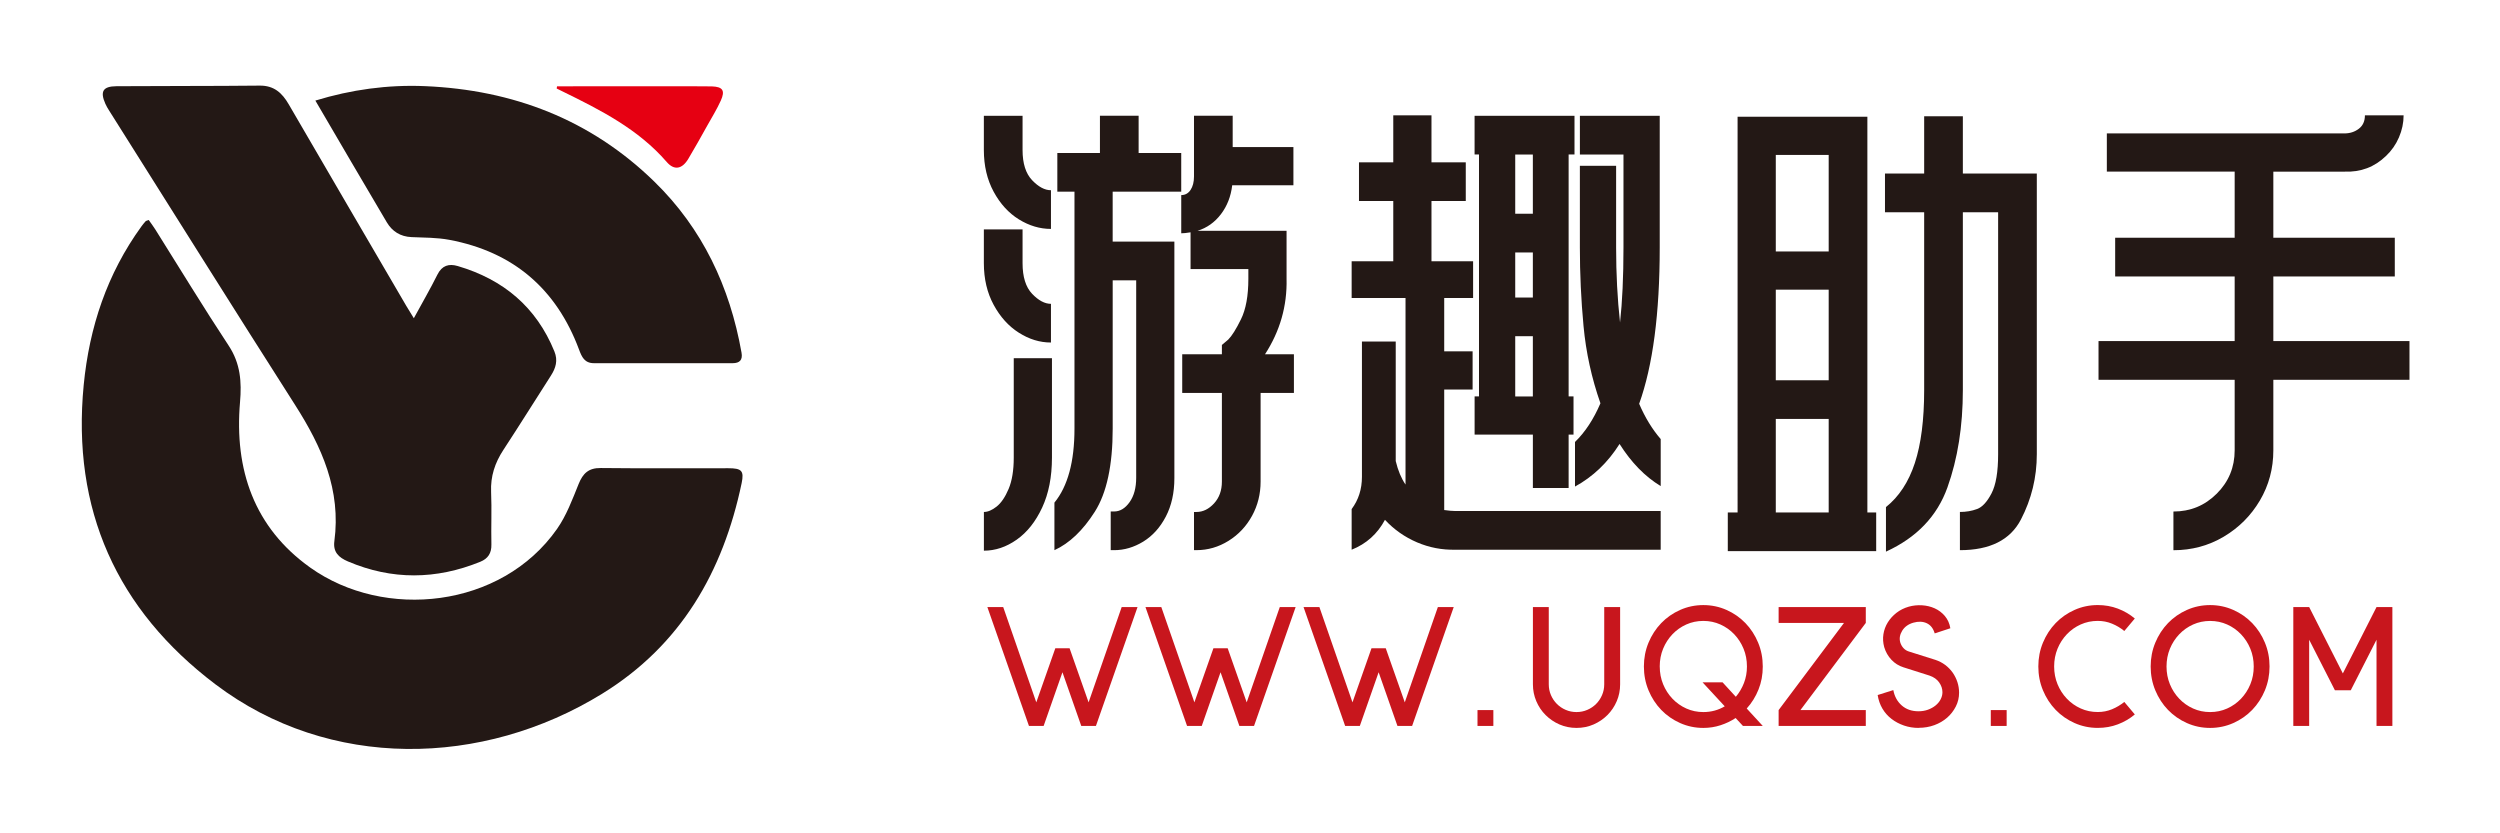 <?xml version="1.0" encoding="UTF-8"?>
<svg id="_图层_1" data-name="图层 1" xmlns="http://www.w3.org/2000/svg" viewBox="0 0 1200 400">
  <defs>
    <style>
      .cls-1 {
        fill: #c8161d;
      }

      .cls-2 {
        fill: none;
      }

      .cls-3 {
        fill: #e60012;
      }

      .cls-4 {
        fill: #231815;
      }
    </style>
  </defs>
  <path class="cls-4" d="m71.39,105.6c1.01,1.44,2.16,2.96,3.17,4.56,11.71,18.61,23.1,37.42,35.21,55.76,5.66,8.57,6.28,17.41,5.44,27.11-2.78,32.36,6.72,60.21,33.75,79.44,35.53,25.28,91.61,19.58,118.38-18.53,4.54-6.46,7.4-14.19,10.39-21.6,2.07-5.12,4.79-7.76,10.63-7.69,20.4.23,40.8.09,61.2.1,6.41,0,7.67,1.19,6.43,7.15-8.92,42.57-29.19,77.85-67,101.12-57.29,35.27-130.89,36.85-185.63-4.58-47.33-35.82-69-83.92-63.18-143.66,2.7-27.77,11.23-53.35,27.69-76.08.63-.86,1.3-1.7,2.02-2.49.21-.23.63-.27,1.51-.62Z"/>
  <path class="cls-4" d="m198.65,152.73c4.05-7.45,7.9-14.07,11.31-20.92,2.2-4.43,5.56-5.35,9.75-4.11,21.84,6.42,37.72,19.63,46.41,41.01,1.76,4.32.65,7.95-1.69,11.6-7.63,11.87-15.08,23.86-22.82,35.66-4.05,6.19-6.2,12.66-5.88,20.16.36,8.39-.05,16.82.14,25.22.1,4.18-1.64,6.8-5.36,8.31-21.2,8.6-42.35,8.84-63.52-.18-4.41-1.88-7.19-4.5-6.5-9.68,3.29-24.53-6-45.3-18.8-65.35-29.98-46.98-59.56-94.22-89.3-141.37-.67-1.06-1.32-2.14-1.82-3.28-2.61-5.91-1.19-8.37,5.35-8.42,22.9-.17,45.8-.04,68.7-.29,6.89-.07,10.78,3.48,13.96,8.96,18.75,32.28,37.6,64.5,56.42,96.74,1.05,1.8,2.17,3.56,3.63,5.94Z"/>
  <path class="cls-4" d="m151.39,48.27c17.13-5.24,34.68-7.68,52.58-6.92,42.27,1.79,79.55,16.04,110.09,45.81,23.14,22.55,36.26,50.48,41.87,82.11.63,3.54-.9,5.06-4.28,5.06-22.18,0-44.36-.04-66.54,0-4.55,0-5.86-3.01-7.19-6.58-10.88-29.16-31.61-46.87-62.23-52.63-5.92-1.11-12.09-1.06-18.15-1.31-5.33-.22-9.28-2.73-11.87-7.1-11.46-19.33-22.77-38.75-34.3-58.44Z"/>
  <path class="cls-3" d="m267.38,41.43c20.67,0,70.21-.1,74.31.04,5.21.17,6.48,1.98,4.31,6.79-1.9,4.21-4.36,8.18-6.62,12.22-2.96,5.29-5.89,10.6-9.01,15.79-2.98,4.95-6.74,5.64-10.33,1.5-13.68-15.8-31.78-24.95-50.05-33.9-.93-.46-1.86-.92-2.79-1.38l.17-1.05Z"/>
  <g>
    <path class="cls-4" d="m472.26,55.57h18.57v16.46c0,6.43,1.53,11.25,4.58,14.46,3.06,3.21,6.07,4.82,9.05,4.82v18.57c-5.33,0-10.46-1.53-15.4-4.58-4.94-3.06-8.97-7.48-12.11-13.28-3.14-5.8-4.7-12.46-4.7-19.98v-16.46Zm0,54.54h18.57v16.22c0,6.58,1.53,11.48,4.58,14.69,3.06,3.21,6.07,4.82,9.05,4.82v18.57c-5.33,0-10.46-1.56-15.4-4.7-4.94-3.13-8.97-7.6-12.11-13.4-3.14-5.8-4.7-12.46-4.7-19.98v-16.22Zm0,135.64c1.88,0,3.92-.86,6.11-2.59,2.19-1.73,4.11-4.55,5.76-8.46,1.65-3.92,2.47-8.93,2.47-15.04v-47.72h18.34v47.72c0,9.25-1.57,17.24-4.7,23.98-3.14,6.74-7.21,11.87-12.22,15.4-5.02,3.53-10.27,5.29-15.75,5.29v-18.57Zm33.85-4.47c6.42-7.84,9.64-19.67,9.64-35.5v-113.78h-8.23v-18.57h20.45v-17.87h18.57v17.87h20.45v18.57h-32.91v23.98h29.62v113.54c0,7.05-1.37,13.2-4.11,18.45-2.74,5.25-6.35,9.24-10.81,11.99-4.47,2.74-9.13,4.12-13.99,4.12h-1.65v-18.57h1.65c2.82,0,5.29-1.49,7.41-4.47,2.12-2.98,3.17-6.9,3.17-11.75v-94.74h-11.28v71.23c0,17.55-2.86,30.83-8.58,39.85-5.72,9.01-12.19,15.16-19.39,18.46v-22.8Zm67,4.47h1.18c3.13,0,5.95-1.38,8.46-4.12,2.51-2.74,3.76-6.23,3.76-10.46v-42.55h-19.04v-18.57h19.04v-4.47l3.06-2.59c1.72-1.72,3.76-4.97,6.11-9.76,2.35-4.78,3.53-11.24,3.53-19.39v-4.7h-27.74v-17.63c-1.88.32-3.37.47-4.47.47v-18.34c1.88,0,3.37-.82,4.47-2.47,1.09-1.65,1.65-3.8,1.65-6.46v-29.15h18.57v15.04h29.15v18.34h-29.38c-.63,5.33-2.43,9.95-5.41,13.87-2.98,3.92-6.74,6.58-11.28,7.99h42.78v23.04c.31,13.01-3.14,25.08-10.34,36.2h13.87v18.57h-15.99v42.55c0,5.95-1.37,11.44-4.11,16.45-2.74,5.01-6.5,9.01-11.28,11.99-4.78,2.97-9.91,4.47-15.4,4.47h-1.18v-18.34Z"/>
    <path class="cls-4" d="m653.73,228.83v-64.88h16.22v57.36c1.09,4.55,2.66,8.31,4.7,11.28v-89.56h-25.86v-17.63h19.98v-28.91h-16.46v-18.57h16.46v-22.57h18.34v22.57h16.46v18.57h-16.46v28.91h19.98v17.63h-13.87v25.62h13.63v18.34h-13.63v57.83c2.19.31,4,.47,5.41.47h98.5v18.57h-98.5c-6.43.15-12.58-1.02-18.45-3.53-5.88-2.51-11.01-6.11-15.4-10.81-3.61,6.74-8.93,11.52-15.99,14.34v-19.51c3.29-4.39,4.94-9.56,4.94-15.51Zm54.07-38.55h2.12v-116.13h-2.12v-18.57h47.96v18.57h-2.82v116.13h2.35v18.34h-2.35v25.62h-17.16v-25.62h-27.97v-18.34Zm27.97-87.68v-28.44h-8.46v28.44h8.46Zm0,40.2v-21.63h-8.46v21.63h8.46Zm0,47.49v-28.91h-8.46v28.91h8.46Zm20.22,21.86c4.86-4.7,8.93-10.89,12.22-18.57-4.23-12.07-6.93-24.41-8.11-37.02-1.18-12.61-1.76-25.19-1.76-37.73v-39.26h17.4v39.26c0,12.69.62,24.68,1.88,35.97,1.09-9.87,1.65-21.86,1.65-35.97v-44.67h-20.92v-18.57h38.32v63.24c0,31.66-3.29,56.65-9.87,74.99,2.82,6.58,6.27,12.22,10.34,16.93v22.57c-7.52-4.54-14.1-11.28-19.75-20.22-5.64,8.93-12.78,15.75-21.39,20.45v-21.39Z"/>
    <path class="cls-4" d="m829.34,245.99h4.7V56.04h62.3v189.94h4.23v18.57h-71.23v-18.57Zm48.43-125.3v-46.31h-25.39v46.31h25.39Zm0,61.83v-43.49h-25.39v43.49h25.39Zm0,63.47v-44.9h-25.39v44.9h25.39Zm71.23-1.65c2.5-.94,4.82-3.45,6.93-7.52,2.12-4.08,3.17-10.34,3.17-18.81v-116.13h-16.93v85.33c0,17.4-2.47,32.99-7.41,46.78-4.94,13.79-14.77,24.06-29.5,30.8v-21.39c6.27-5.02,10.89-12.07,13.87-21.16,2.98-9.09,4.47-20.76,4.47-35.03v-85.33h-18.81v-18.57h18.81v-27.5h18.57v27.5h35.5v134.7c0,11.13-2.55,21.59-7.64,31.38-5.09,9.79-14.85,14.69-29.27,14.69v-18.34c2.97,0,5.72-.47,8.23-1.41Z"/>
    <path class="cls-4" d="m1064.06,236.94c5.72-5.72,8.58-12.65,8.58-20.8v-33.85h-65.35v-18.57h65.35v-31.03h-57.36v-18.57h57.36v-31.74h-61.36v-18.34h114.01c2.66,0,4.97-.74,6.93-2.23,1.96-1.49,2.94-3.64,2.94-6.46h18.57c0,3.61-.75,7.13-2.23,10.58-1.49,3.45-3.57,6.43-6.23,8.93-5.49,5.33-12.15,7.84-19.98,7.52h-34.09v31.74h58.3v18.57h-58.3v31.03h65.35v18.57h-65.35v33.85c0,8.78-2.16,16.81-6.46,24.1-4.31,7.29-10.11,13.08-17.4,17.4-7.29,4.31-15.32,6.46-24.1,6.46v-18.57c8.15,0,15.08-2.86,20.8-8.58Z"/>
  </g>
  <g>
    <path class="cls-1" d="m500.94,348.45h-7.04l-19.97-57.06h7.61l15.88,45.74,9.13-25.96h6.85l9.13,25.96,15.88-45.74h7.61l-19.97,57.06h-7.04l-9.03-25.77-9.03,25.77Z"/>
    <path class="cls-1" d="m576.83,348.45h-7.04l-19.97-57.06h7.61l15.88,45.74,9.13-25.96h6.85l9.13,25.96,15.88-45.74h7.61l-19.97,57.06h-7.04l-9.03-25.77-9.03,25.77Z"/>
    <path class="cls-1" d="m652.71,348.45h-7.04l-19.97-57.06h7.61l15.88,45.74,9.13-25.96h6.85l9.13,25.96,15.88-45.74h7.61l-19.97,57.06h-7.04l-9.03-25.77-9.03,25.77Z"/>
    <path class="cls-1" d="m709.2,340.84h7.61v7.61h-7.61v-7.61Z"/>
    <path class="cls-1" d="m770.05,291.39h7.61v37.09c0,2.85-.54,5.55-1.62,8.08-1.08,2.54-2.57,4.75-4.47,6.66-1.9,1.9-4.12,3.41-6.66,4.52-2.54,1.11-5.26,1.66-8.18,1.66s-5.64-.56-8.18-1.66c-2.54-1.11-4.75-2.62-6.66-4.52s-3.39-4.12-4.47-6.66c-1.08-2.54-1.62-5.23-1.62-8.08v-37.09h7.61v37.09c0,1.84.35,3.57,1.05,5.18.7,1.62,1.65,3.03,2.85,4.23,1.2,1.21,2.62,2.16,4.23,2.85,1.62.7,3.34,1.05,5.18,1.05s3.57-.35,5.18-1.05c1.62-.7,3.03-1.65,4.23-2.85s2.15-2.62,2.85-4.23c.7-1.62,1.05-3.34,1.05-5.18v-37.09Z"/>
    <path class="cls-1" d="m789.07,319.92c0-4.06.74-7.88,2.23-11.46,1.49-3.58,3.52-6.7,6.09-9.37,2.57-2.66,5.59-4.77,9.08-6.32,3.49-1.55,7.19-2.33,11.13-2.33s7.64.78,11.13,2.33c3.49,1.55,6.51,3.66,9.08,6.32,2.57,2.66,4.6,5.79,6.09,9.37,1.49,3.58,2.23,7.4,2.23,11.46s-.68,7.61-2.04,11.03c-1.36,3.42-3.25,6.47-5.66,9.13l7.7,8.37h-9.51l-3.52-3.8c-2.22,1.46-4.64,2.62-7.27,3.47-2.63.86-5.37,1.28-8.23,1.28-3.93,0-7.64-.78-11.13-2.33-3.49-1.55-6.51-3.66-9.08-6.32-2.57-2.66-4.6-5.79-6.09-9.37-1.49-3.58-2.23-7.4-2.23-11.46Zm7.61,0c0,3.04.54,5.88,1.62,8.51,1.08,2.63,2.57,4.95,4.47,6.94,1.9,2,4.12,3.57,6.66,4.71,2.54,1.14,5.26,1.71,8.18,1.71,3.74,0,7.16-.92,10.27-2.76l-10.65-11.51h9.6l6.37,6.94c1.65-1.96,2.95-4.17,3.9-6.61.95-2.44,1.43-5.09,1.43-7.94,0-3.04-.54-5.88-1.62-8.51-1.08-2.63-2.57-4.94-4.47-6.94-1.9-2-4.12-3.57-6.66-4.71-2.54-1.14-5.26-1.71-8.18-1.71s-5.64.57-8.18,1.71c-2.54,1.14-4.75,2.71-6.66,4.71-1.9,2-3.39,4.31-4.47,6.94-1.08,2.63-1.62,5.47-1.62,8.51Z"/>
    <path class="cls-1" d="m895.58,348.45h-41.84v-7.61l31.38-41.84h-31.38v-7.61h41.84v7.61l-31.38,41.84h31.38v7.61Z"/>
    <path class="cls-1" d="m920.96,349.4c-2.47,0-4.82-.38-7.04-1.14-2.22-.76-4.22-1.82-5.99-3.19-1.78-1.36-3.23-3.01-4.37-4.94-1.14-1.93-1.9-4.1-2.28-6.51l7.51-2.38c.57,3.04,1.92,5.5,4.04,7.37,2.12,1.87,4.8,2.8,8.04,2.8,1.65,0,3.17-.25,4.56-.76,1.39-.51,2.62-1.19,3.66-2.04,1.05-.86,1.85-1.84,2.42-2.95.57-1.11.86-2.23.86-3.38,0-1.65-.52-3.22-1.57-4.71-1.05-1.49-2.58-2.58-4.61-3.28l-12.55-3.99c-2.22-.7-4.14-1.9-5.75-3.61-1.62-1.71-2.77-3.74-3.47-6.09-.57-2.09-.7-4.15-.38-6.18.32-2.03,1.01-3.91,2.09-5.66,1.08-1.74,2.47-3.28,4.18-4.61,1.71-1.33,3.68-2.31,5.9-2.95,2.03-.57,4.14-.79,6.32-.67,2.19.13,4.23.62,6.13,1.47,1.9.86,3.53,2.09,4.9,3.71,1.36,1.62,2.23,3.57,2.61,5.85l-7.51,2.47c-.7-2.41-1.98-4.04-3.85-4.9-1.87-.86-4.01-.93-6.42-.24-2.41.7-4.18,1.98-5.33,3.85-1.14,1.87-1.46,3.72-.95,5.56.32,1.08.84,2.01,1.57,2.8.73.79,1.63,1.35,2.71,1.66l12.65,3.99c1.71.57,3.26,1.38,4.66,2.42,1.39,1.05,2.58,2.27,3.57,3.66.98,1.4,1.74,2.92,2.28,4.56.54,1.65.81,3.36.81,5.13,0,2.35-.52,4.55-1.57,6.61-1.05,2.06-2.44,3.85-4.18,5.37-1.75,1.52-3.79,2.71-6.13,3.57-2.35.86-4.85,1.28-7.51,1.28Z"/>
    <path class="cls-1" d="m955.58,340.84h7.61v7.61h-7.61v-7.61Z"/>
    <path class="cls-1" d="m1019.67,336.94l5.04,5.99c-2.41,2.03-5.12,3.61-8.13,4.75-3.01,1.14-6.23,1.71-9.65,1.71-3.93,0-7.64-.78-11.13-2.33-3.49-1.55-6.51-3.66-9.08-6.32-2.57-2.66-4.6-5.79-6.09-9.37-1.49-3.58-2.23-7.4-2.23-11.46s.74-7.88,2.23-11.46c1.49-3.58,3.52-6.7,6.09-9.37,2.57-2.66,5.59-4.77,9.08-6.32,3.49-1.55,7.19-2.33,11.13-2.33,3.42,0,6.64.57,9.65,1.71,3.01,1.14,5.72,2.73,8.13,4.75l-5.04,5.99c-1.78-1.46-3.74-2.63-5.9-3.52-2.16-.89-4.44-1.33-6.85-1.33-2.92,0-5.64.57-8.18,1.71-2.54,1.14-4.75,2.71-6.66,4.71-1.9,2-3.39,4.31-4.47,6.94-1.08,2.63-1.62,5.47-1.62,8.51s.54,5.88,1.62,8.51c1.08,2.63,2.57,4.95,4.47,6.94,1.9,2,4.12,3.57,6.66,4.71,2.54,1.14,5.26,1.71,8.18,1.71,2.41,0,4.69-.44,6.85-1.33,2.15-.89,4.12-2.06,5.9-3.52Z"/>
    <path class="cls-1" d="m1032.32,319.92c0-4.06.74-7.88,2.23-11.46,1.49-3.58,3.52-6.7,6.09-9.37,2.57-2.66,5.59-4.77,9.08-6.32,3.49-1.55,7.19-2.33,11.13-2.33s7.64.78,11.13,2.33c3.49,1.55,6.51,3.66,9.08,6.32,2.57,2.66,4.6,5.79,6.09,9.37,1.49,3.58,2.23,7.4,2.23,11.46s-.75,7.88-2.23,11.46c-1.49,3.58-3.52,6.7-6.09,9.37-2.57,2.66-5.6,4.77-9.08,6.32-3.49,1.55-7.2,2.33-11.13,2.33s-7.64-.78-11.13-2.33c-3.49-1.55-6.51-3.66-9.08-6.32-2.57-2.66-4.6-5.79-6.09-9.37-1.49-3.58-2.23-7.4-2.23-11.46Zm7.61,0c0,3.04.54,5.88,1.62,8.51,1.08,2.63,2.57,4.95,4.47,6.94,1.9,2,4.12,3.57,6.66,4.71,2.54,1.14,5.26,1.71,8.18,1.71s5.64-.57,8.18-1.71c2.54-1.14,4.75-2.71,6.66-4.71,1.9-2,3.39-4.31,4.47-6.94,1.08-2.63,1.62-5.47,1.62-8.51s-.54-5.88-1.62-8.51c-1.08-2.63-2.57-4.94-4.47-6.94-1.9-2-4.12-3.57-6.66-4.71-2.54-1.14-5.26-1.71-8.18-1.71s-5.64.57-8.18,1.71c-2.54,1.14-4.75,2.71-6.66,4.71-1.9,2-3.39,4.31-4.47,6.94-1.08,2.63-1.62,5.47-1.62,8.51Z"/>
    <path class="cls-1" d="m1124.56,323.25l16.17-31.86h7.61v57.06h-7.61v-41.37l-12.36,24.25h-7.61l-12.36-24.25v41.37h-7.61v-57.06h7.61l16.17,31.86Z"/>
  </g>
  <rect class="cls-2" width="1200" height="400"/>
</svg>